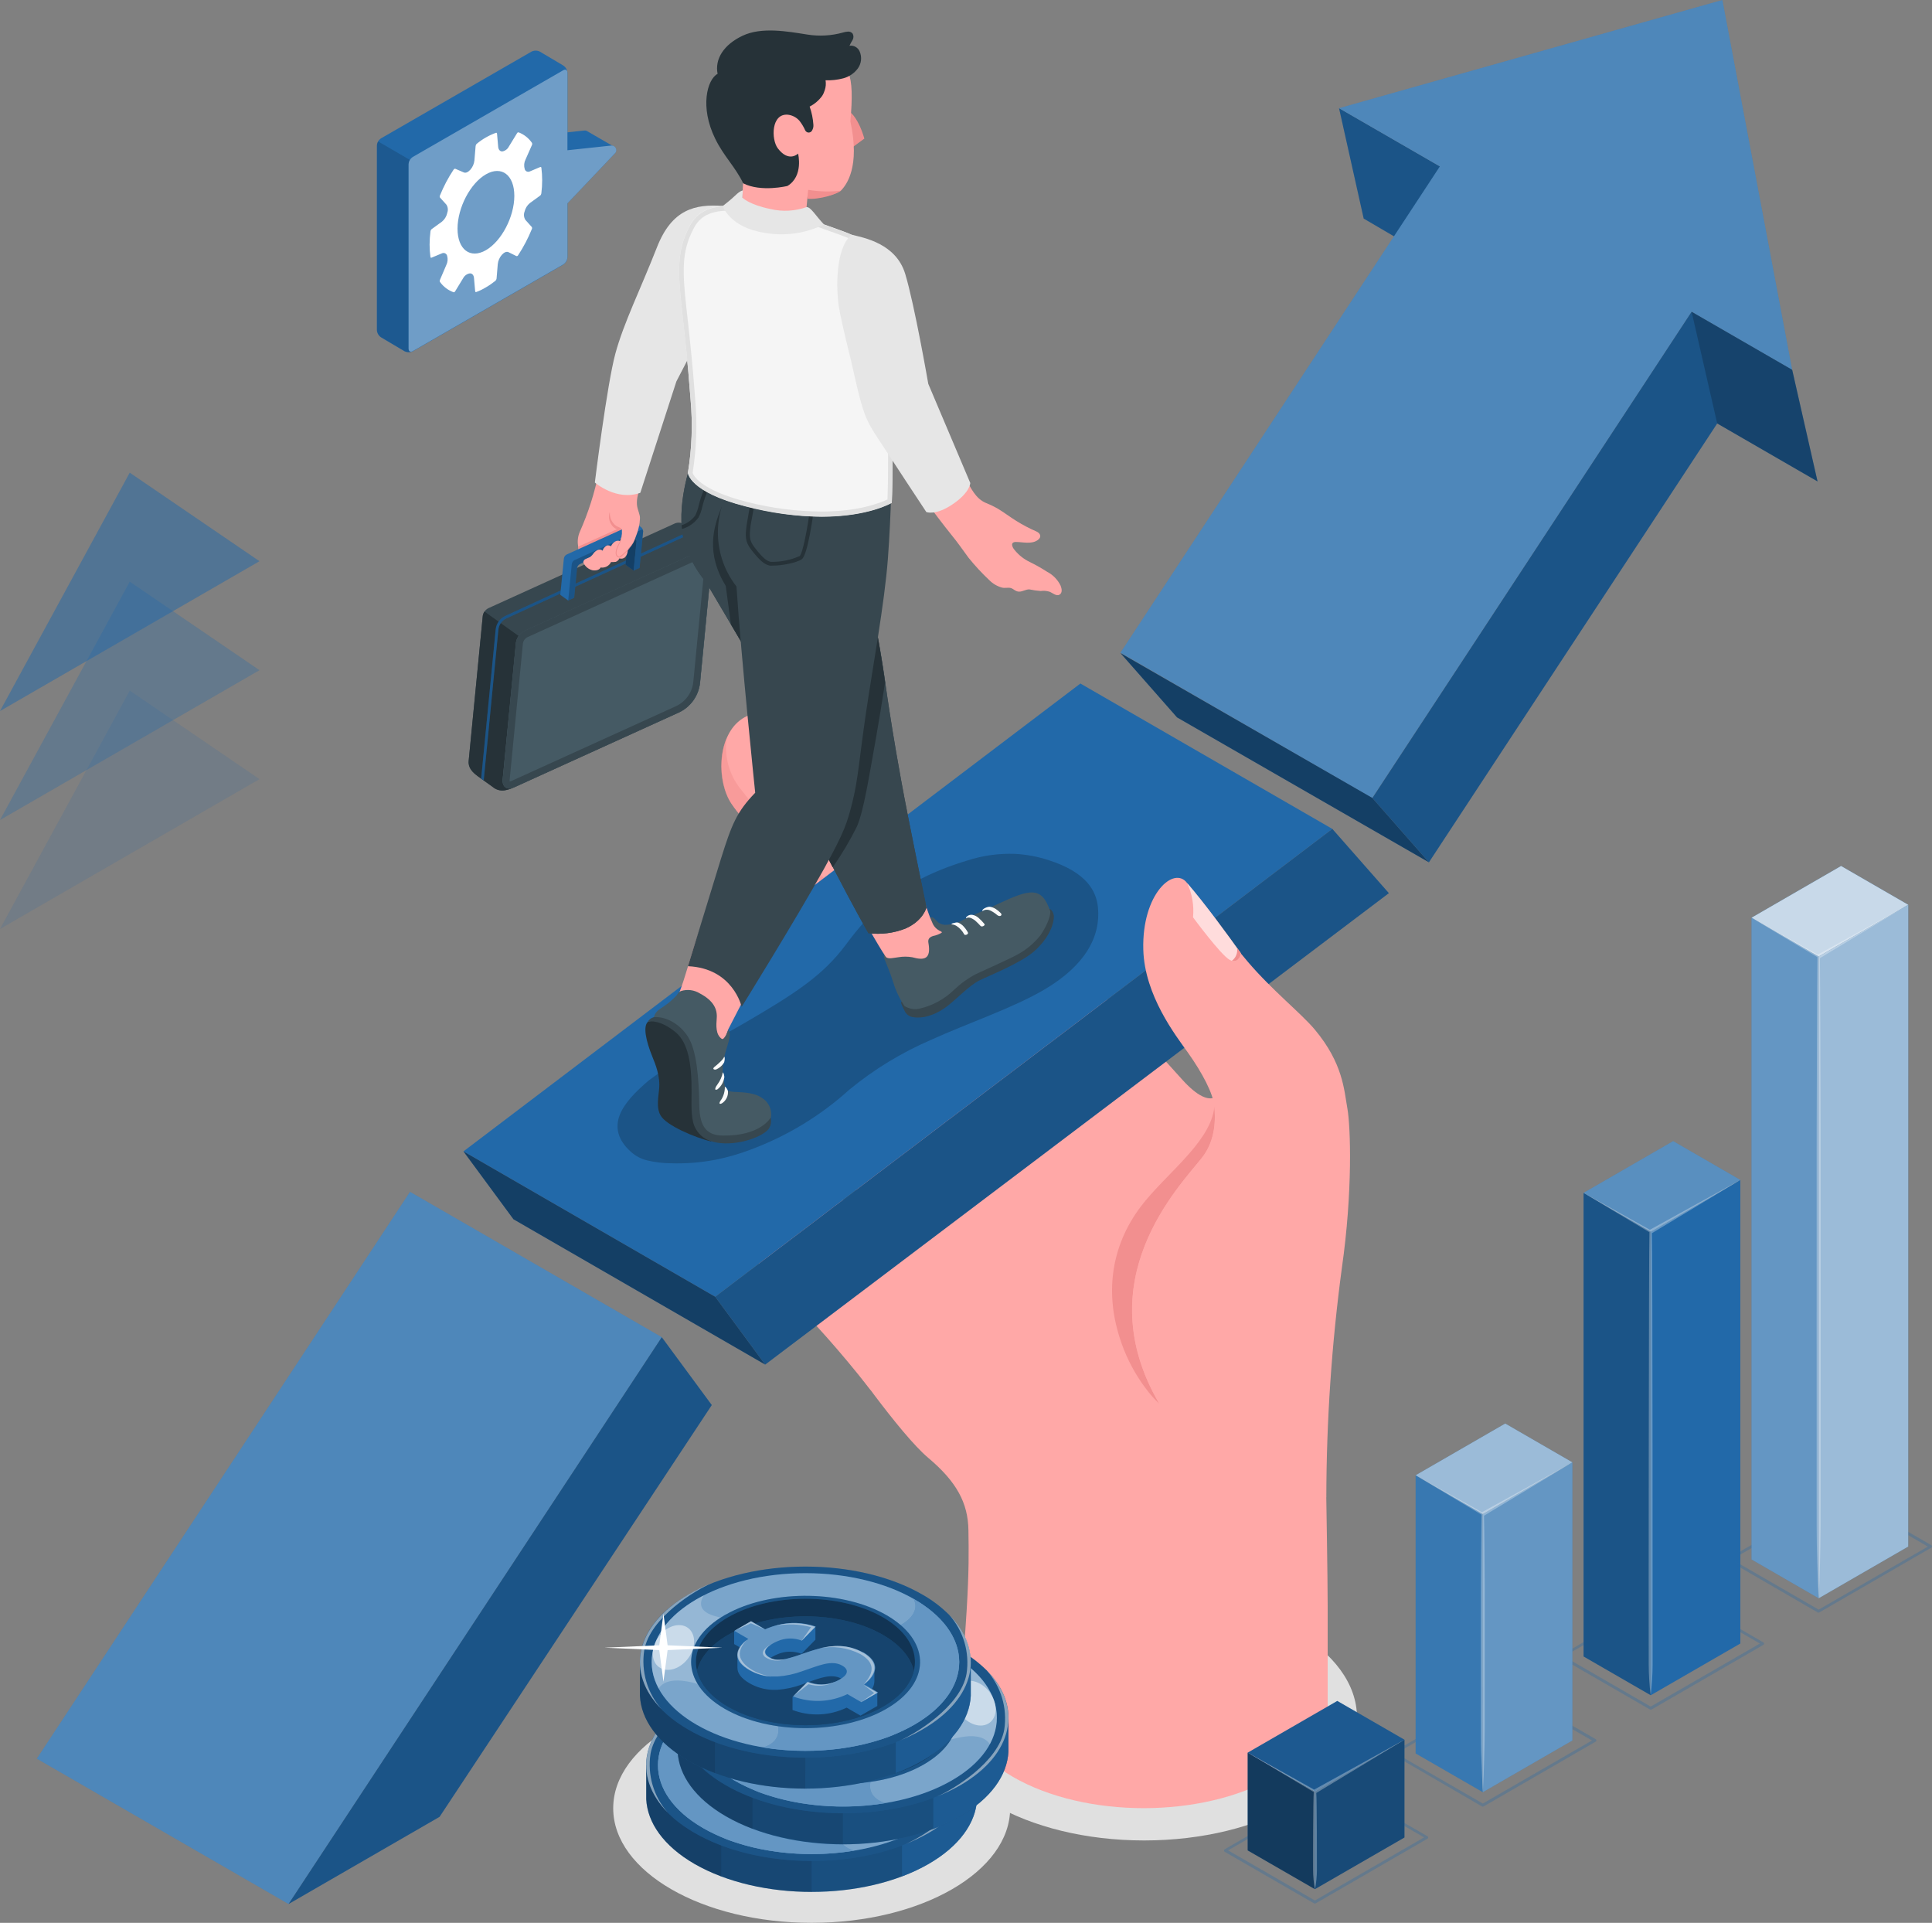 <svg xmlns="http://www.w3.org/2000/svg" viewBox="0 0 417.71 415.67"><rect x="0" y="0" width="417.71" height="415.67" fill="#808080" stroke="none"/><defs><style>.cls-1,.cls-10,.cls-11,.cls-12,.cls-13,.cls-14,.cls-15,.cls-16,.cls-17,.cls-18,.cls-19,.cls-2,.cls-20,.cls-21,.cls-22,.cls-23,.cls-24,.cls-25,.cls-26,.cls-27,.cls-28,.cls-29,.cls-3,.cls-30,.cls-31,.cls-32,.cls-33,.cls-34,.cls-35,.cls-36,.cls-4,.cls-5,.cls-6,.cls-7,.cls-8,.cls-9{stroke-width:0}.cls-1,.cls-12,.cls-18{fill:#f5f5f5}.cls-2{fill:#37474f}.cls-11,.cls-12,.cls-15,.cls-16,.cls-17,.cls-18,.cls-19,.cls-20,.cls-21,.cls-22,.cls-23,.cls-24,.cls-25,.cls-27,.cls-29,.cls-3,.cls-30,.cls-31,.cls-33,.cls-35,.cls-36,.cls-5,.cls-6,.cls-7,.cls-9{isolation:isolate}.cls-11,.cls-15,.cls-16,.cls-21,.cls-25,.cls-27,.cls-3,.cls-32,.cls-33,.cls-36,.cls-5{fill:#fff}.cls-3,.cls-31{opacity:.35}.cls-4,.cls-9{fill:#f28f8f}.cls-30,.cls-5{opacity:.25}.cls-17,.cls-19,.cls-22,.cls-23,.cls-29,.cls-30,.cls-31,.cls-35,.cls-6{fill:#000}.cls-24,.cls-6{opacity:.15}.cls-15,.cls-18,.cls-19,.cls-7,.cls-9{opacity:.5}.cls-20,.cls-24,.cls-26,.cls-7{fill:#2269a9}.cls-8{fill:#455a64}.cls-10{fill:#263238}.cls-11,.cls-35{opacity:.2}.cls-12,.cls-29{opacity:.45}.cls-13{fill:#fafafa}.cls-14{fill:#e0e0e0}.cls-16{opacity:.6}.cls-17,.cls-21{opacity:.1}.cls-20,.cls-22,.cls-33,.cls-37{opacity:.3}.cls-23,.cls-36{opacity:.4}.cls-25{opacity:.55}.cls-27{opacity:.75}.cls-28{fill:#ffa8a7}.cls-34{fill:#e6e6e6}</style></defs><g id="freepik--Shadows--inject-111"><ellipse id="freepik--Shadow--inject-111" class="cls-14" cx="175.49" cy="390.9" rx="42.91" ry="24.77"/><ellipse id="freepik--shadow--inject-111" class="cls-14" cx="247.37" cy="371.29" rx="46.02" ry="26.57"/></g><g id="freepik--arrow-2--inject-111"><g id="freepik--Arrow--inject-111"><polygon class="cls-26" points="289.51 23.39 294.84 47.25 316.76 60.08 311.31 35.97 289.51 23.39"/><polygon class="cls-35" points="289.51 23.39 294.84 47.25 316.76 60.08 311.31 35.97 289.51 23.39"/><polygon class="cls-26" points="242.26 141.09 311.31 35.97 289.51 23.39 372.39 0 387.48 79.95 365.74 67.4 296.69 172.51 242.26 141.09"/><polygon class="cls-11" points="242.26 141.09 311.31 35.97 289.51 23.39 372.39 0 387.48 79.95 365.74 67.4 296.69 172.51 242.26 141.09"/><polygon class="cls-26" points="365.74 67.4 296.72 172.51 308.94 186.41 371.27 91.54 392.96 104.07 387.48 79.95 365.74 67.4"/><polygon class="cls-35" points="365.74 67.4 296.72 172.51 308.94 186.41 371.27 91.54 392.96 104.07 387.48 79.95 365.74 67.4"/><polygon class="cls-26" points="254.48 155.08 242.26 141.19 296.72 172.51 308.94 186.41 254.48 155.08"/><polygon class="cls-23" points="254.48 155.08 242.26 141.19 296.72 172.51 308.94 186.41 254.48 155.08"/><polygon class="cls-35" points="371.27 91.54 365.74 67.4 387.48 79.95 392.96 104.07 371.27 91.54"/></g></g><g id="freepik--arrow-piece--inject-111"><polygon class="cls-26" points="62.39 411.6 143.08 289.07 88.65 257.65 7.96 380.18 62.39 411.6"/><polygon class="cls-11" points="62.39 411.6 143.08 289.07 88.65 257.65 7.96 380.18 62.39 411.6"/><polygon class="cls-26" points="143.08 289.07 62.39 411.6 95.04 392.75 153.89 303.74 143.08 289.07"/><polygon class="cls-35" points="143.08 289.07 62.39 411.6 95.04 392.75 153.89 303.74 143.08 289.07"/></g><g id="freepik--Character--inject-111"><g id="freepik--Hand--inject-111"><path class="cls-28" d="M287.05,347.1v22.76h0c-.79,5.2-4.64,10.29-11.54,14.27-15.6,9-40.89,9-56.49,0-8-4.64-11.94-10.78-11.68-16.86h0c0-.52.1-1.06.16-1.62v-.06c.68-5.91,1.16-11.83,1.49-17.38.53-8.81.46-12.69.39-17.43-.09-5.85-2.52-10.44-8.69-15.63s-18.44-22.93-18.44-22.93l81.37-41.83,23.13,73.28s.3,17.65.3,23.43Z"/><path class="cls-28" d="M264.25,235.21s-1.53,6.16-8.8-2-19.17-20.62-31.71-32.61c-6-5.75-30.08-25.11-46.23-39.75-5.15-5.31-12.46-9-17.49-5.16s-5,13.35-1.87,18.05c2.8,4.17,8.8,9.95,13.38,14.1,0,.25-.05.5-.08.75-.87,7.57-2.42,16.08-3.15,25.25-.44,5.47-7,12.35-6.94,18,1.94,8,12.53,16.57,20,22.55s10.75,8.41,10.67,10.3c-.13,2.89-12.26-7.63-17.65-11.33.3,17.17-10.68,19.24-10.68,19.24,1.65,3.3,11,10.58,24.31,27.61,5.25,6.73,58.69-37.51,58.69-37.51l12.69-8.15,8.93-14.77-4.07-4.57Z"/><path class="cls-4" d="M259.82,250.36c-5,6.3-24.71,26.4-9.21,53.05-1.07-.99-2.04-2.09-2.9-3.27-2.22-2.95-3.98-6.23-5.21-9.71-.05-.13-.09-.25-.13-.38-3.52-10.14-2.32-20.47,4.25-29.19,5.17-6.85,14.58-13.51,15.84-20.9,0-.27.07-.54.09-.8.22,2.32.48,7.18-2.73,11.2Z"/><path class="cls-9" d="M157.13,159.48c-2,4.52-1.39,10.74,1,14.26,2.8,4.17,8.8,9.95,13.38,14.1l-.06.6c2,1.73,4.19,3.57,6.57,5.67,5.74,5.05,13.33,11.57,19.06,16.63,2.87,2.53,16.5,13.5,21.45,17.91-7.61-8.35-24.71-23.5-33.31-32-6.49-6.39-16.07-15.31-19.18-18.87s-4.94-6-6-7.32c-2.45-3.1-3.5-7.08-2.91-10.98Z"/><path class="cls-4" d="M171.75,279.98c3.04-.41,5.77-2.06,7.55-4.56,2-3.33,2.39-5.92,1.85-11.12-.27-2.43-.76-4.83-1.47-7.17-1.78-1.28-3.64-2.66-5.29-3.79.3,17.17-10.68,19.24-10.68,19.24.75,1.49,3.08,3.81,6.64,7.48.47,0,.93-.04,1.4-.08Z"/><path class="cls-4" d="M162.96,210.6c-.43.39,5.65,6.25,6.29,6.6,2.25,1.26,6.55-.3,8.41-1.86,1.16-1.01,2.06-2.29,2.63-3.72,2-4.8,1-10.29,0-15.4-.05-.83-.46-1.59-1.11-2.1-.12,2.68-2.48,3.84-4.22,5.45l-5,4.59-7,6.44Z"/><polygon class="cls-4" points="176.78 213.75 208.6 245.87 171.45 214.73 176.78 213.75"/><path class="cls-4" d="M172.43,241.19c3.12-1.03,5.6-3.44,6.72-6.53.91-2.61.76-5.45.58-8.21-.03-2.35-.43-4.68-1.18-6.91l-14.88,5.06c-1.3,2.49-2.35,5-2.31,7.22.79,3.25,2.86,6.54,5.77,9.7,1.77.3,3.58.19,5.3-.33Z"/><path class="cls-28" d="M168.47,187.61c6.54-.6,10,2.27,11.44,8.14.6,3.34.6,6.75,0,10.09-.62,4.36-4.74,9.59-10.06,8.81h-.26c-8.6-1.4-9.57-6-9.57-13.47s2.63-13.04,8.45-13.57Z"/><path class="cls-9" d="M176.19,189.34c.48.41,3.25,3.13,3.28,10.65,0,8.22-4.1,9.92-8.66,10.66s-10.68-2.11-10.68-6.17h0c.39,5.53,2.22,9,9.47,10.18h.26c5.32.78,9.44-4.45,10.06-8.81.6-3.34.6-6.75,0-10.09-.47-2.5-1.79-4.77-3.73-6.42Z"/><path class="cls-28" d="M168.62,213.82c6-.55,9.11,2.07,10.45,7.43.54,3.05.54,6.17,0,9.22-.56,4-4.34,8.76-9.19,8h-.24c-7.85-1.28-8.74-5.5-8.74-12.3s2.4-11.87,7.72-12.35Z"/><path class="cls-9" d="M176.95,216.65c.84,1.25,1.45,4.33,1,9-.65,6.11-2,9.07-7.29,9.46-5.53.39-8.93-2.17-9.52-4.86.53,4.44,2.4,7.25,8.55,8.25h.24c4.85.72,8.63-4,9.19-8,.54-3.05.54-6.17,0-9.22-.38-1.68-1.12-3.26-2.17-4.63Z"/><path class="cls-28" d="M168.94,250.78c6.2-.56,10.84,2.38,10.84,7.72v9.57c.02,4.63-3.72,8.41-8.35,8.43-.4,0-.8-.02-1.19-.08h-.24c-8.15-1.33-8.05-8.77-8.15-12.68s1.57-12.45,7.09-12.96Z"/><path class="cls-9" d="M176.76,252.48c2.71,2.83,1.65,8.6,1.45,14.29-.15,3.95-2.2,7.22-7.6,7.22s-7.82-3.29-8.55-6.52h0c.45,3.73,2,7.94,7.94,8.91h.24c4.59.64,8.83-2.57,9.46-7.16.05-.39.08-.79.08-1.19v-9.55c.07-2.38-1.06-4.64-3.02-6Z"/><polygon class="cls-26" points="100.2 248.9 233.59 147.76 288.06 179.19 154.63 280.33 100.2 248.9"/><polygon class="cls-26" points="288.06 179.19 300.28 193.08 165.44 294.99 154.63 280.33 288.06 179.19"/><polygon class="cls-35" points="288.06 179.19 300.28 193.08 165.44 294.99 154.63 280.33 288.06 179.19"/><polygon class="cls-26" points="100.2 248.9 111.01 263.57 165.44 294.99 154.63 280.33 100.2 248.9"/><polygon class="cls-23" points="100.2 248.9 111.01 263.57 165.44 294.99 154.63 280.33 100.2 248.9"/><path class="cls-28" d="M286.76,323.65c.03-16.6,1.16-33.17,3.37-49.62,2.35-16.41,1.89-30.45,1.18-34.42s-.93-9.73-7.05-17.05c-2.88-3.45-9.21-8.47-14.49-14.67s-10.29-13.2-13.11-17-9.81,2.31-9.47,14.42c.28,9.89,7,18.54,9.65,22.24,3.19,4.51,5.45,8.87,5.7,11.59.22,2.3.48,7.18-2.74,11.22-5,6.29-24.7,26.39-9.2,53v24.45l36.16-4.16Z"/><path class="cls-28" d="M257.94,198.3s6,8.15,7.93,9.2,2.47-1.34,2.47-1.34h0c-2.76-3.88-7.91-10.94-11.66-15.25,1.07,2.31,1.51,4.86,1.26,7.39Z"/><path class="cls-16" d="M257.94,198.3s6,8.15,7.93,9.2,2.47-1.34,2.47-1.34h0c-2.76-3.88-7.91-10.94-11.66-15.25,1.07,2.31,1.51,4.86,1.26,7.39Z"/><path class="cls-4" d="M268.34,206.16h0c-.27-.44-.57-.85-.89-1.25.19,1.07-.24,2.15-1.12,2.79h0c1.57.46,2.01-1.54,2.01-1.54Z"/></g><g id="freepik--character--inject-111"><path id="freepik--shadow--inject-111-2" data-name="freepik--shadow--inject-111" class="cls-35" d="M183.64,235.55c5.34-4.39,11.27-8,17.61-10.74,8.11-3.68,17.85-6.93,24.62-10.93,8.79-5.2,12.15-11.46,11.51-17.76-.37-3.57-2.49-7.53-10.61-10.16-2.37-.78-4.84-1.24-7.33-1.38-3.49-.12-6.98.36-10.31,1.44-14.9,4.51-21.23,11.44-26.23,18.17-5,6.73-11.08,10.64-22,17-4.67,2.71-9.68,5.37-14.1,8.12l-.1.07c-2.24,1.25-4.39,2.65-6.44,4.19-2.8,2.39-5.26,4.86-6.27,7.47s-.51,5.38,2.47,8c.99.88,2.17,1.5,3.46,1.81,1.64.39,3.32.6,5,.62,3.31.11,6.63-.15,9.88-.78,2.57-.52,5.1-1.25,7.55-2.19,7.85-2.93,15.08-7.32,21.29-12.95Z"/><g id="freepik--character--inject-111-2" data-name="freepik--character--inject-111"><g id="freepik--Arm--inject-111"><path class="cls-28" d="M137.93,102.83c-.82,2.17-3.2,6.77-3.05,7.35.43,1.44.48,2.96.14,4.42-.21,1.11-9.81,4.88-9.81,4.88l-.23-1.52c-.16-1.02-.03-2.06.38-3,1.83-4.12,3.21-8.42,4.09-12.84l8.48.71Z"/><path class="cls-4" d="M135.13,113.62l-10.15,4.57.19,1.29s9.6-3.77,9.81-4.88c.15-.36.15-.67.15-.98Z"/><g id="freepik--Briefcase--inject-111"><path class="cls-2" d="M104.38,133.14l-3.05,31.34c-.15,1.52.84,2.5,2.08,3.4l3.11,2.23c.7.6,1.62.88,2.53.75.63-.1,1.25-.28,1.83-.55h.07l.19-.09,35.58-16.17c2.59-1.18,4.36-3.66,4.64-6.5l2.77-28.56c.03-.72-.28-1.42-.85-1.87l-5.31-3.79c-.6-.37-1.34-.45-2-.2l-40.39,18.35c-.32.16-.59.4-.8.69-.21.29-.35.62-.4.97Z"/><path class="cls-10" d="M104.38,133.14l-3.05,31.34c-.15,1.52.84,2.5,2.08,3.4l3.11,2.23c.7.6,1.62.88,2.53.75.63-.1,1.25-.28,1.83-.55h0c-1.38.49-2.34-.3-2.19-1.85l2.87-29.53c.07-.52.27-1.02.57-1.45l-7.38-5.28c-.19.28-.32.6-.37.94Z"/><path class="cls-8" d="M111.56,138.92c.17-1.08.84-2.02,1.81-2.53l38.14-17.33c1.51-.69,2.62.1,2.45,1.75l-2.59,26.72c-.28,2.84-2.05,5.32-4.65,6.5l-35.59,16.17c-1.51.69-2.61-.1-2.45-1.75l2.88-29.53Z"/><path class="cls-2" d="M152.5,120.31c0,.12,0,.23,0,.35l-2.6,26.72c-.23,2.31-1.66,4.32-3.77,5.29l-35.58,16.17c-.11.05-.24.09-.36.11v-.35l2.87-29.53c.09-.56.44-1.05.94-1.31l38.13-17.34c.11-.05.24-.09.36-.11M152.49,118.81c-.35.01-.69.1-1,.25l-38.15,17.33c-.97.51-1.64,1.45-1.81,2.53l-2.84,29.56c-.12,1.24.47,2,1.42,2,.35-.01.69-.1,1-.25l35.58-16.17c2.6-1.18,4.37-3.66,4.65-6.5l2.59-26.72c.13-1.24-.47-2-1.42-2l-.02-.03Z"/><path class="cls-26" d="M149.7,114.56l-40.45,18.59c-1.16.54-1.95,1.65-2.08,2.92l-3.14,32.25.55.4,3.17-32.59c.11-1.07.77-2,1.74-2.45l40.76-18.73-.55-.39Z"/><path class="cls-35" d="M107.82,134.34c-.37.51-.59,1.11-.65,1.73l-3.14,32.25.55.4,3.17-32.59c.06-.52.25-1.02.55-1.45l-.48-.34Z"/><path class="cls-35" d="M108.3,134.68c.3-.43.71-.78,1.19-1l40.76-18.73-.55-.39-40.45,18.59c-.57.26-1.07.68-1.43,1.19"/><path class="cls-26" d="M135.71,117.24l-.47,4.85,1.79,1.28.63-6.44c0-.33-.19-.49-.49-.35l-1.46.66Z"/><path class="cls-23" d="M135.71,117.24l-.47,4.85,1.79,1.28.63-6.44c0-.33-.19-.49-.49-.35l-1.46.66Z"/><path class="cls-26" d="M121.91,120.74l-.77,7.85,1.71,1.23,1.29-.59.63-6.44c.06-.36.28-.68.61-.85l9.75-4.46,2-.92c.3-.14.52,0,.49.35l-.63,6.44,1.29-.58.77-7.86v-.1c-.02-.33-.18-.64-.44-.85l-.72-.52c-.3-.18-.67-.22-1-.1l-14.37,6.53c-.33.17-.56.5-.61.87Z"/><path class="cls-35" d="M123.62,121.96l-.77,7.86,1.29-.59.63-6.44c.06-.36.28-.68.61-.85l9.75-4.46,2-.92c.3-.14.52,0,.49.35l-.63,6.44,1.29-.58.77-7.86v-.1c0-.26-.22-.37-.49-.25l-14.37,6.53c-.32.18-.53.51-.57.87Z"/></g><path class="cls-28" d="M133.61,116.88c.21,0,.41.07.58.19.27-.45.76-.72,1.28-.71.23-.03.45.1.55.31.02.07.02.15,0,.22-.07.73-.17,1.45-.3,2.16-.02.53-.23,1.04-.59,1.43-.34.28-.79.37-1.21.23-.15.34-.43.61-.78.75-.08,0-1.09.12-1,0-.41.87-1.34,1.37-2.29,1.22,0,0-.27.78-1.7.61-.93-.21-1.7-.86-2.05-1.74.08-.43.23-.61.72-.8.24-.1.5-.2.74-.32.31-.23.58-.51.79-.84.23-.3.53-.54.88-.7.36-.15.77-.09,1.07.16.06-.29.22-.56.44-.76.17-.21.42-.36.69-.41.08,0,.73.1.65.27.17-.43.47-.8.86-1.06.2-.13.43-.2.67-.21Z"/><path class="cls-28" d="M139.36,102.1c-.62,2.87-2.18,5.45-1.49,7.86.47,1.63.6,1.46.41,3.12-.11.74-.29,1.47-.54,2.18-.12.34-.24.69-.37,1-.12.37-.27.73-.45,1.07-.27.42-.57.82-.91,1.19-.54.68-1.17,1.29-1.87,1.81l-.12.07c-.19.05-.39-.02-.51-.17-.63-.69-.16-1.69.17-2.38.45-.74.71-1.58.78-2.45v-1l-.89-.22s-2.87-.69-2.92-2.08,1.05-2.72,1.88-4.35,1.17-2.69,2-6.89l4.83,1.24Z"/><path class="cls-4" d="M136.92,117.37c-.67,1.06-1.49,2.02-2.43,2.84-.16.11-.29.32-.58.34-1.33-.25-.7-2-.25-2.79.43-.71.7-1.5.8-2.32-.02.84-.24,1.66-.66,2.39-.35.72-1,2.2.11,2.53,1.16-.83,2.17-1.84,3-3h0Z"/><path class="cls-4" d="M134.24,114.17c-.35-.18-.73-.31-1.06-.52-.26-.17-.48-.39-.65-.65-.48-.62-.72-1.39-.67-2.17,0,0,0-.13-.07,0-.26.87-.12,1.81.39,2.57.22.35.52.64.88.85.18.11.38.19.58.24.2.08.42.08.62,0,.08-.12.04-.29-.02-.32Z"/><path class="cls-34" d="M156.4,44.53c-6.19-.48-11.14.75-14.35,8.9-3.61,9.21-7.18,16.31-9,23-1.82,6.69-4.44,27.88-4.44,27.88,0,0,4.68,4.08,9.83,2.22l7.8-24.08,10.13-19.49.03-18.43Z"/></g><g id="freepik--Bottom--inject-111"><g id="freepik--bottom--inject-111"><path class="cls-2" d="M226.77,196.57c.43-.3,1.07.81,1.08,1.51,0,2-1.3,4.93-4.22,7.53-2.92,2.6-9.93,5.35-11.95,6.37s-4.86,3.93-6.65,5.35c-3.27,2.57-6.27,2.95-8.09,2.45-.66-.25-1.18-.76-1.43-1.42-.73-1.38-.76-1.72-.61-1.79l31.87-20Z"/><path class="cls-8" d="M193.13,212.38c.55,1.81,1.37,3.52,2.42,5.09,1.03.66,2.29.85,3.46.52,2.73-.66,5.23-2.04,7.24-4,1.42-1.35,3.02-2.51,4.76-3.42,2.11-1,6.86-3.08,8.92-4.19,1.93-1.04,3.64-2.46,5-4.18,1-1.38,2.27-3.91,2.14-5.21-.92-2.7-2-4-3.86-4.06s-4.21,1-7.27,2.39c-.92.42-2.06,1-2.56,1.2-1.9.8-3.64,1.6-5,2.27-1.14.65-2.42,1.04-3.73,1.13-.6.05-1.2-.11-1.7-.45-.63-.47-1.13-1.39-1.71-1.14,0,0-9.13,7.34-9.89,7.88s.35,1.64,1.78,6.17Z"/><path class="cls-13" d="M214.02,196.02c.44.07.86.22,1.24.46.41.26.78.57,1.12.92.42.44-.16.89-.74.44-.46-.39-.96-.73-1.5-1-.38-.18-.82-.23-1.23-.13l-.54.23c-.07-.46,1.12-.96,1.65-.92Z"/><path class="cls-13" d="M209.18,198.02c.32-.23.72-.32,1.11-.24.49.1.94.33,1.31.67.45.4.87.83,1.25,1.3.22.31-.56.73-.85.41-.37-.41-.76-.79-1.17-1.16-.22-.18-1.1-.82-1.69-.61l-.25.12c-.07-.11,0-.28.14-.36.05-.05.1-.09.15-.13Z"/><path class="cls-13" d="M206.47,199.48c.25-.09.53-.09.78,0,.32.14.61.33.86.56.45.44.84.95,1.14,1.5.25.42-.59.74-.77.47-.39-.76-.98-1.4-1.7-1.86-.33-.19-.69-.3-1.07-.33,0-.08.09-.16.17-.19s.45-.15.59-.15Z"/><path class="cls-28" d="M184.95,195.72s5.12,9.07,6.54,11.09c.45.65,1.9.2,2.73.12.99-.17,2.01-.17,3,0,2.64.74,4.13.42,3.51-3.1-.13-.72.11-1.2,1-1.49.67-.13,1.31-.37,1.89-.73.05-.11-.08-.22-.19-.27-.9-.36-1.59-1.09-1.91-2-1.83-3.95-3.49-12.1-3.49-12.1l-13.08,8.48Z"/><path class="cls-28" d="M146.13,216c1.57-2.51,2.42-7.34,5.87-17.17l12.81,9.39-7.34,14.26c-.26.65-.45,1.32-.58,2-1.71,2.51-10.76-8.48-10.76-8.48Z"/><path class="cls-8" d="M141.37,221.36c0-.15-.05-1.33,0-1.47.34-1.28,1.13-1.63,2.14-2.34,1.02-.68,1.96-1.49,2.79-2.39.34-.47.4-.71.93-.92,1.38-.44,2.88-.24,4.11.53,2.9,1.53,3.79,3.37,3.62,5.36-.12,1.52-.25,3.54,1.09,4.44.56.38,1.44-2,1.44-2,.82,1.39-.34,3.3-.94,6.11-.36,1.55-.38,3.15-.08,4.71.29,2.46.63,2.45,1.94,2.62,1.12.15,4.32-.06,6.26,1.29,1.53.88,2.33,2.63,2,4.36-.35.95-3.26,5.54-13.89,3.82-3.09-.49-9.57-5.34-9.47-5.8.05-.46.05-.93,0-1.39,0-1.09-.08-2.17-.13-3.26.04-1.04-.02-2.08-.18-3.11-.19-.85-.33-1.7-.4-2.57-.2-2.18-.4-4.36-.61-6.55-.14-.68-.7-.82-.62-1.44Z"/><path class="cls-10" d="M140.04,220.93c-1,1-.42,4,1,7.49.63,1.57,1.79,4.27,1.45,7.14s-.41,4.22.33,5.57c1.16,2.1,7.34,4.79,11,5.64-2.2-3.09-3.48-6.74-3.69-10.53-.36-6.33-.85-10.41-3.74-13.22-3.7-3.54-6.35-2.09-6.35-2.09Z"/><path class="cls-2" d="M166.61,241.61s-2.13,4-10.36,3.87c-3.24-.05-5-1.63-5.06-6.56-.09-5.93-.57-11.92-2.49-14.87s-5-4.37-7.35-4.16c-.55.15-1.02.51-1.31,1,0,0,2.37-.78,6.06,2.28,2.73,2.26,3.46,7,3.42,12.86,0,2.52-.17,5.39.57,7.3.68,1.71,2.14,3,3.93,3.46,4.47,1.26,10.6-.81,12.14-2.7.51-.72.67-1.63.45-2.48Z"/><path class="cls-13" d="M156.72,234.89c.34.24.58.6.67,1,.08,1.03-.4,2.02-1.26,2.59-.49.3-.92.2-.14-.84.5-.83.75-1.78.73-2.75Z"/><path class="cls-13" d="M156.28,231.82s.26.16.33,1c-.13,1.05-.66,2-1.48,2.66-.87.42-.4-.58,0-1.07.57-.77.96-1.65,1.15-2.59Z"/><path class="cls-13" d="M156.57,228.42s.28.08,0,1.22c-.4.71-1.03,1.26-1.79,1.57-.56.07-.83-.21-.14-.71.49-.39,1.83-1.53,1.93-2.08Z"/><path class="cls-2" d="M177.57,101.6s5,6,8,17.12c2.72,10.37,4.79,20.9,6.21,31.53.72,4.75,1.4,9.33,3.06,18.47,1.57,8.68,5.47,27.45,5.47,27.45,0,0-.68,2.87-4.55,4.56-2.54,1-5.29,1.34-8,1,0,0-2.65-4.53-8.17-15.18-2.53-4.63-4.25-9.66-5.08-14.87-.66-3.54-1.04-7.12-1.14-10.72l-20.77-35.18c-1.8-2.13-3.2-4.55-4.16-7.17-2.93-7.35.81-17.95.81-17.95l28.32.94Z"/><path class="cls-2" d="M177.57,101.6s5,6,8,17.12c2.72,10.37,4.79,20.9,6.21,31.53.72,4.75,1.4,9.33,3.06,18.47,1.57,8.68,5.47,27.45,5.47,27.45,0,0-.68,2.87-4.55,4.56-2.54,1-5.29,1.34-8,1,0,0-2.65-4.53-8.17-15.18-2.53-4.63-4.25-9.66-5.08-14.87-.66-3.54-1.04-7.12-1.14-10.72l-20.77-35.18c-1.8-2.13-3.2-4.55-4.16-7.17-2.93-7.35.81-17.95.81-17.95l28.32.94Z"/><path class="cls-10" d="M191.36,147.54c-1.35-9.71-3.29-19.34-5.8-28.82-.82-3.03-1.88-6-3.17-8.86l-26.26-.46c-2,4.57-3.5,10.28.78,17.26l1.12,8.32,15.31,26c.1,3.6.48,7.18,1.14,10.72.83,5.21,2.55,10.24,5.08,14.87l.48.92c1.97-2.82,3.72-5.77,5.25-8.85,1.5-3.56,2.54-10.44,4.11-19.14.57-3.19,1.32-7.84,1.96-11.96Z"/><path class="cls-2" d="M160.29,101.6c-3.02,3.55-4.8,8-5.06,12.66-.2,4.52,1.21,8.96,4,12.52,1,15.24,4.05,44.59,4.05,44.59-4,4.15-5.07,6.82-7.4,14.26-1.41,4.51-5.54,18.15-7.14,23.24,9.77.42,11.61,8.79,11.61,8.79,0,0,11.84-19.09,17.82-29.87,4.42-8,5-9.87,6.18-14.62s1.43-9.15,2.88-19.06,4-23.58,4.74-33.34.84-20.11.84-20.11l-32.52.94Z"/><path class="cls-10" d="M147.37,113.54c1.17-.38,2.19-1.1,2.93-2.08.35-.68.6-1.4.76-2.15.3-1.26.71-2.49,1.23-3.67l.75.34c-.49,1.15-.89,2.33-1.19,3.54-.17.83-.45,1.63-.85,2.38-.88,1.19-2.13,2.06-3.56,2.46-.02-.27-.05-.54-.07-.82Z"/><path class="cls-10" d="M166.95,122.27c-.18.02-.35.02-.53,0-1.2-.26-2.13-1.07-4-3.44-1.41-1.8-1.27-3.1-1-5.24.09-.79.92-5,1-6.11l.79.44c0,1.13-.85,5-.94,5.76-.23,2.13-.34,3.11.86,4.65,1.71,2.19,2.53,2.92,3.51,3.13,2.15.05,4.28-.38,6.24-1.25.64-.44,1.72-6,2.35-10.8l.82.11c-.32,2.45-1.46,10.51-2.7,11.37s-4.74,1.43-6.4,1.38Z"/></g></g><g id="freepik--Top--inject-111"><path class="cls-1" d="M149.04,48.95c-2.79,5.33-2.45,10.11-1.64,17.6.74,6.91,1.26,11.18,1.9,19.72.49,5.31.3,10.66-.57,15.92,0,0,.27,4.13,12.44,7.23,21.38,5.45,31.64-.76,31.64-.76,0,0,.52-12-.31-27.79-.93-17.65-1.24-20.23-2.6-24.43-1.08-2.46-3.03-4.44-5.47-5.57-2.13-1-7.21-2.62-10.23-3.79-4.86-1.7-9.98-2.55-15.13-2.54-6.09-.41-8.58,1.64-10.03,4.41Z"/><path class="cls-14" d="M157.57,45.48h1.79c4.93.02,9.82.85,14.48,2.48,1.23.47,2.8,1,4.32,1.57,2.27.8,4.62,1.63,5.85,2.19,2.22,1,4,2.78,5,5,1.29,4,1.59,6.17,2.54,24.12.71,13.6.42,24.55.33,27.12-1.42.69-6.13,2.62-14.18,2.62-5.49-.02-10.96-.73-16.28-2.1-10.07-2.56-11.5-5.75-11.67-6.26.84-5.29,1.03-10.66.55-16-.54-7.23-1-11.41-1.57-16.7l-.34-3.06c-.8-7.47-1.12-11.94,1.54-17,1-1.94,2.71-3.92,7.64-3.92M157.57,44.54c-5,0-7.2,1.93-8.53,4.46-2.79,5.33-2.45,10.11-1.64,17.6.74,6.91,1.26,11.18,1.9,19.72.49,5.31.3,10.66-.57,15.92,0,0,.27,4.13,12.44,7.23,5.38,1.43,10.91,2.18,16.48,2.24,10.21,0,15.16-3,15.16-3,0,0,.52-12-.31-27.79-.93-17.65-1.24-20.23-2.6-24.43-1.08-2.46-3.03-4.44-5.47-5.57-2.13-1-7.21-2.62-10.23-3.79-4.77-1.67-9.79-2.53-14.84-2.54h-1.79v-.05Z"/><path class="cls-28" d="M174.73,41.04l-.6,6.49c-3.56.77-12.19.22-13.81-2l.34-6,14.07,1.51Z"/><path class="cls-4" d="M183.98,24.4s1.65,1.25,2.9,5.56l-2.44,1.79c-.8-3.03-1.67-6.11-.46-7.35Z"/><path class="cls-28" d="M177.68,12.34c6.07.4,7.08,3.56,6.18,13.9,2.13,9.82-.81,13.71-2.08,15-2.85,1.53-5.76,1.79-9.71.76-3-.79-10.63-3.05-13.82-7.78-3.76-5.56-4.74-14-.74-17.17,5.62-4.45,17.76-4.87,20.17-4.71Z"/><path class="cls-4" d="M181.78,41.23c-.7.71-4.75,2-7.25,1.72l.2-1.91c2.33.39,4.7.45,7.05.19Z"/><path class="cls-10" d="M178.32,19.48c-.13.45-.32.87-.57,1.26-.71.97-1.63,1.75-2.7,2.3.45,1.26.72,2.58.81,3.92.04.43-.06.86-.28,1.24-.21.41-.71.57-1.12.36-.16-.08-.28-.21-.36-.36-.32-.73-.74-1.43-1.23-2.06-.63-.74-1.52-1.22-2.49-1.34-3.66-.36-3.67,5.34-2.21,7.27,2.4,3.15,4.38,1.13,4.38,1.13,0,0,1.23,4.87-2.3,7,0,0-5.68,1.4-9.56-.57-1.77-3.65-4.17-5.78-6.07-9.67-3.34-6.81-1.74-12.78.53-14-.64-3.18,1.3-6.3,5.41-8.24s9.65-.94,14-.25c2.57.41,5.2.26,7.7-.44.35-.11.71-.18,1.08-.2.38-.03.76.13,1,.43.24.42.24.95,0,1.37-.25.4-.48.83-.68,1.26.94-.14,1.85.37,2.21,1.25.52,1.21.37,2.6-.41,3.67-.78,1.04-1.89,1.79-3.14,2.12-1.25.33-2.54.47-3.83.42.12.71.06,1.45-.17,2.13Z"/><path class="cls-34" d="M174.4,44.76c.93,0,1.94,1.87,3.75,3.76-3.96,1.94-8.43,2.58-12.77,1.82-7.65-1.15-9.12-5.8-9.12-5.8,0,0,1.75-1.35,2.67-2.25,1.12-1.1,1.67-1.12,1.67-1.12l-.09,1.57s1.47,1.52,6.13,2.46c2.58.6,5.27.45,7.76-.44Z"/><path id="freepik--arm--inject-111" class="cls-28" d="M201.47,89.79s-2.19-11-3.78-18.65-1-16.56-13.08-19.6c-2,3-3.3,7.73-2.63,13.56s3.34,15,4,18.07c1.2,4.8,3.17,9.37,5.82,13.54,3.83,5.7,11,15.34,13.88,18.88,1.34,1.64,2.5,3.3,3.74,5,1.39,1.72,2.9,3.35,4.51,4.86.75.75,1.68,1.29,2.7,1.57.65.18,1.3-.07,1.91.1s1,.76,1.78.78,1.52-.55,2.28-.48c.79.17,1.59.28,2.39.34.67-.1,1.36-.04,2,.18.58.24,1.4,1,2.07.62s.52-1.26.26-1.94c-.62-1.29-1.64-2.34-2.9-3-1.22-.79-2.49-1.5-3.79-2.14-1.25-.6-2.35-1.47-3.23-2.54-.62-.7-1-1.77.24-1.78,1.49,0,3.35.55,4.71-.4.94-.65.62-1.48-.29-1.88-1.5-.65-2.95-1.41-4.34-2.28-1.42-.88-2.73-1.9-4.16-2.74-.77-.43-1.56-.81-2.38-1.13-2.25-.94-3.23-3.19-4.37-5.18-1.58-2.74-5.57-10.07-7.34-13.76Z"/><path class="cls-34" d="M184.03,78.07s-2.12-8.33-2.67-11.82-.85-12.54,2.76-15.51c2.6.63,9.57,1.87,11.58,8.43s5,23.81,5,23.81l9.08,21.43s0,2-3.77,4.57-5.74,1.7-5.74,1.7c0,0-7.49-11.34-11.12-16.93-2.42-3.75-3.02-6.27-5.12-15.68Z"/></g></g></g></g><g id="freepik--Coins--inject-111"><g id="freepik--coins--inject-111"><g id="freepik--Coin--inject-111"><path class="cls-26" d="M209.33,381.63c-2.13-3.32-5.07-6.04-8.55-7.9-14-8.06-36.62-8.06-50.59,0-3.47,1.86-6.41,4.58-8.54,7.9h-1.93v7.31h0c.26,5.08,3.74,10.12,10.45,14,14,8.06,36.62,8.06,50.59,0,6.72-3.88,10.22-8.92,10.48-14h0v-7.31h-1.91Z"/><path class="cls-30" d="M209.33,381.63c-2.13-3.32-5.07-6.04-8.55-7.9-14-8.06-36.62-8.06-50.59,0-3.47,1.86-6.41,4.58-8.54,7.9h-1.93v7.31h0c.26,5.08,3.74,10.12,10.45,14,14,8.06,36.62,8.06,50.59,0,6.72-3.88,10.22-8.92,10.48-14h0v-7.31h-1.91Z"/><path class="cls-17" d="M175.49,367.68c-9.16,0-18.31,2-25.3,6.05-3.47,1.86-6.41,4.58-8.54,7.9h-1.93v7.31h0c.26,5.08,3.74,10.12,10.45,14,7,4,16.14,6.05,25.3,6.05l.02-41.31Z"/><path class="cls-17" d="M155.95,371.04c-1.99.74-3.92,1.64-5.76,2.69-3.47,1.86-6.41,4.58-8.54,7.9h-1.93v7.31h0c.26,5.08,3.74,10.12,10.45,14,1.84,1.05,3.77,1.95,5.76,2.69l.02-34.59Z"/><path class="cls-7" d="M195.02,371.04c1.99.74,3.92,1.64,5.76,2.69,3.48,1.86,6.42,4.58,8.55,7.9h1.93v7.31h0c-.26,5.08-3.76,10.12-10.48,14-1.84,1.05-3.77,1.95-5.76,2.69v-34.59Z"/><path class="cls-26" d="M150.19,367.03c-14,8.07-14,21.15,0,29.21,12.23,7.06,31.09,7.94,45,2.65h0l.55-.22c1.74-.69,3.43-1.5,5.06-2.43,11.65-6.73,13.59-16.94,5.8-24.82h0c-1.73-1.72-3.68-3.19-5.8-4.39-13.99-8.06-36.67-8.06-50.61,0Z"/><path class="cls-35" d="M150.19,367.03c-14,8.07-14,21.15,0,29.21,12.23,7.06,31.09,7.94,45,2.65h0l.55-.22c1.74-.69,3.43-1.5,5.06-2.43,11.65-6.73,13.59-16.94,5.8-24.82h0c-1.73-1.72-3.68-3.19-5.8-4.39-13.99-8.06-36.67-8.06-50.61,0Z"/><path class="cls-18" d="M206.58,371.42c3.08,3.48,4.45,8.15,3.75,12.74-1.24,7.1-11.18,13.08-14.61,14.51,1.74-.69,3.43-1.5,5.06-2.43,11.65-6.76,13.59-16.94,5.8-24.82Z"/><path class="cls-18" d="M144.39,391.85c-3.08-3.48-4.45-8.15-3.74-12.74,1.24-7.1,11.18-13.07,14.6-14.51-1.74.69-3.43,1.5-5.06,2.43-11.65,6.73-13.58,16.94-5.8,24.82Z"/><path class="cls-26" d="M199.01,395.18c13-7.49,13-19.65,0-27.15s-34-7.49-47,0-13,19.66,0,27.15,34.02,7.5,47,0Z"/><path class="cls-36" d="M199.01,395.18c13-7.49,13-19.65,0-27.15s-34-7.49-47,0-13,19.66,0,27.15,34.02,7.5,47,0Z"/><path class="cls-11" d="M207.24,387.34c2.67-4.94,1.8-10.38-2.61-15-.87-.9-1.81-1.73-2.82-2.47-.86-.64-1.76-1.24-2.69-1.77-.53-.32-1.07-.61-1.64-.89,1.39,2.27.88,4.71-6.95,5.17-15.33.89,4.09,15.54,4.09,15.54,0,0,9.88-4.77,12.62-.58Z"/><path class="cls-15" d="M205.66,383.29c2.3-.26,3.44-2.62,2.55-5.28s-3.49-4.61-5.79-4.35-3.44,2.62-2.54,5.28,3.48,4.61,5.78,4.35Z"/><path class="cls-26" d="M181.42,395.48c-.76-5.69-25.63-21.45-25.63-21.45,0,0-5.52-2.21-3.69-6.07-.92.52-1.81,1.1-2.66,1.72-.58.41-1.11.84-1.62,1.28-7.4,6.41-7.41,14.84,0,21.26.5.43,1,.86,1.61,1.28.79.58,1.62,1.11,2.47,1.6.85.51,1.73.97,2.63,1.38.73.35,1.48.67,2.24,1s1.54.58,2.34.84c2.42.79,4.9,1.39,7.42,1.78l1.67.25c2.46.31,4.94.47,7.42.46,3.04,0,6.08-.25,9.08-.74,0,0-3.99-.83-3.28-4.59Z"/><path class="cls-33" d="M181.42,395.48c-.76-5.69-25.63-21.45-25.63-21.45,0,0-5.52-2.21-3.69-6.07-.92.52-1.81,1.1-2.66,1.72-.58.41-1.11.84-1.62,1.28-7.4,6.41-7.41,14.84,0,21.26.5.43,1,.86,1.61,1.28.79.58,1.62,1.11,2.47,1.6.85.51,1.73.97,2.63,1.38.73.35,1.48.67,2.24,1s1.54.58,2.34.84c2.42.79,4.9,1.39,7.42,1.78l1.67.25c2.46.31,4.94.47,7.42.46,3.04,0,6.08-.25,9.08-.74,0,0-3.99-.83-3.28-4.59Z"/><path class="cls-26" d="M157.97,371.48c-9.28,5.36-9.66,13.91-1.13,19.53.36.24.74.47,1.13.7,9.68,5.59,25.36,5.59,35,0s9.68-14.64,0-20.23l-1.22-.65c-9.69-4.91-24.5-4.69-33.78.65Z"/><path class="cls-35" d="M157.97,371.48c-9.28,5.36-9.66,13.91-1.13,19.53.36.24.74.47,1.13.7,9.68,5.59,25.36,5.59,35,0s9.68-14.64,0-20.23l-1.22-.65c-9.69-4.91-24.5-4.69-33.78.65Z"/><ellipse class="cls-26" cx="175.5" cy="381.61" rx="23.68" ry="13.67"/><ellipse class="cls-19" cx="175.5" cy="381.61" rx="23.68" ry="13.67"/><path class="cls-26" d="M158.76,375.75c9.24-5.34,24.24-5.34,33.48,0,3.79,2.19,6,4.93,6.71,7.76-.69,2.84-2.92,5.58-6.71,7.76-9.24,5.34-24.24,5.34-33.48,0-3.78-2.18-6-4.92-6.71-7.76.69-2.83,2.93-5.57,6.71-7.76Z"/><path class="cls-31" d="M158.76,375.75c9.24-5.34,24.24-5.34,33.48,0,3.79,2.19,6,4.93,6.71,7.76-.69,2.84-2.92,5.58-6.71,7.76-9.24,5.34-24.24,5.34-33.48,0-3.78-2.18-6-4.92-6.71-7.76.69-2.83,2.93-5.57,6.71-7.76Z"/><path class="cls-26" d="M190.41,385.73v-2.83c0-1.16-.8-2.28-2.52-3.29h-.06c-3.18-1.84-6.47-1.6-9.4-.86h0c-1.24.32-2.43.72-3.51,1.09-1.23.46-2.49.85-3.76,1.17h0c-.59.14-1.19.19-1.79.17-.51-.03-1.02-.16-1.48-.39l.12-.09.37-.22c.32-.19.65-.36,1-.5,1.67-.74,3.56-.78,5.26-.12l3-3.06v-2.81c-2.68-.91-5.56-1.02-8.3-.3-.9.23-1.79.54-2.64.91l-3-1.75-3.62,2.09v2.81l1.24.72c-.33.48-.51,1.05-.53,1.64v2.8c0,1.16.84,2.28,2.58,3.29,1.52.89,3.24,1.38,5,1.44h1c1.84-.14,3.64-.53,5.37-1.16l1-.36-3.06,3.06v2.81c3.81,1.44,8.04,1.26,11.71-.51l3,1.73,3.62-2.09v-2.81l-1.24-.72c.4-.54.62-1.19.64-1.86ZM182.77,385.48c-.27.16-.55.3-.84.42-1.88.81-4.01.85-5.92.09,2.83-1,5.2-1.87,7.22-.8-.15.11-.3.2-.46.29Z"/><path class="cls-26" d="M178.43,378.71h0c-1.24.32-2.43.72-3.51,1.09-1.23.46-2.49.85-3.76,1.17h0c-.59.14-1.19.19-1.79.17-.61-.03-1.2-.21-1.72-.52-1.17-.67-1.34-1.65.36-2.77l.37-.23c.32-.18.66-.35,1-.49,1.67-.74,3.56-.78,5.26-.12l3-3.06c-2.68-.91-5.56-1.02-8.3-.3-.9.23-1.79.54-2.64.91l-3-1.75-3.62,2.09,3,1.73h0c-3,2.31-3.1,4.71.32,6.69,1.52.89,3.24,1.38,5,1.44h1c1.84-.13,3.64-.53,5.37-1.17,3.48-1.16,6.3-2.53,8.64-1.18,1.57.91,1.13,2.05-.59,3-.27.16-.55.3-.84.42-1.91.82-4.07.84-6,.05l-3.19,3.19c3.81,1.44,8.04,1.26,11.71-.51l3,1.73,3.62-2.09-3-1.73c3-2.33,3.37-4.87-.15-6.93h-.06c-3.26-1.81-6.55-1.57-9.48-.83Z"/><g class="cls-37"><path class="cls-32" d="M178.43,378.71h0c-1.24.32-2.43.72-3.51,1.09-1.23.46-2.49.85-3.76,1.17h0c-.59.14-1.19.19-1.79.17-.61-.03-1.2-.21-1.72-.52-1.17-.67-1.34-1.65.36-2.77l.37-.23c.32-.18.66-.35,1-.49,1.67-.74,3.56-.78,5.26-.12l3-3.06c-2.68-.91-5.56-1.02-8.3-.3-.9.23-1.79.54-2.64.91l-3-1.75-3.62,2.09,3,1.73h0c-3,2.31-3.1,4.71.32,6.69,1.52.89,3.24,1.38,5,1.44h1c1.84-.13,3.64-.53,5.37-1.17,3.48-1.16,6.3-2.53,8.64-1.18,1.57.91,1.13,2.05-.59,3-.27.16-.55.3-.84.42-1.91.82-4.07.84-6,.05l-3.19,3.19c3.81,1.44,8.04,1.26,11.71-.51l3,1.73,3.62-2.09-3-1.73c3-2.33,3.37-4.87-.15-6.93h-.06c-3.26-1.81-6.55-1.57-9.48-.83Z"/></g><polygon class="cls-12" points="160.05 374.9 163.71 373.24 166.71 374.56 163.67 372.81 160.05 374.9"/><path class="cls-12" d="M168.93,373.76c2.58-.51,5.25-.42,7.79.27l-2.11,3,3-3.06c-2.8-.96-5.83-1.03-8.68-.21Z"/><path class="cls-12" d="M187.83,379.57h.06c3.52,2.06,3.17,4.6.15,6.93,2.68-2.91,2.19-4.94-.71-6.61-2.74-1.4-5.88-1.83-8.9-1.22,2.93-.7,6.22-.94,9.4.9Z"/><polygon class="cls-12" points="188.04 386.54 190.34 388.31 187.42 390.36 191.04 388.27 188.04 386.54"/><path class="cls-12" d="M181.93,385.9c-1.79.9-3.85,1.09-5.77.51l-3.45,2.73,3.19-3.19c1.93.8,4.11.78,6.03-.05Z"/><path class="cls-12" d="M171.13,380.97c-1.43.58-3.05.43-4.34-.41-1-.9-.38-1.87,1.19-2.71-1.7,1.12-1.53,2.1-.36,2.77.52.31,1.11.49,1.72.52.6.02,1.2-.03,1.79-.17Z"/><path class="cls-12" d="M163.02,376.66c-.25.22-2.43,2.26-1.47,4.29s4.22,3.56,6.8,3.84h0c-1.76-.06-3.48-.55-5-1.44-3.43-1.98-3.37-4.38-.33-6.69Z"/></g><g id="freepik--coin--inject-111"><path class="cls-26" d="M216.13,371.34c-2.12-3.32-5.06-6.04-8.54-7.9-14-8.07-36.62-8.07-50.59,0-3.48,1.86-6.42,4.58-8.54,7.9h-1.94v7.31h0c.26,5.08,3.73,10.12,10.45,14,14,8.07,36.62,8.07,50.59,0,6.72-3.87,10.22-8.91,10.47-14h0v-7.31h-1.9Z"/><path class="cls-30" d="M216.13,371.34c-2.12-3.32-5.06-6.04-8.54-7.9-14-8.07-36.62-8.07-50.59,0-3.48,1.86-6.42,4.58-8.54,7.9h-1.94v7.31h0c.26,5.08,3.73,10.12,10.45,14,14,8.07,36.62,8.07,50.59,0,6.72-3.87,10.22-8.91,10.47-14h0v-7.31h-1.9Z"/><path class="cls-17" d="M182.26,357.39c-9.16,0-18.31,2-25.3,6-3.48,1.86-6.42,4.58-8.54,7.9h-1.94v7.31h0c.26,5.08,3.73,10.12,10.45,14,7,4,16.14,6,25.3,6l.03-41.21Z"/><path class="cls-17" d="M162.72,360.74c-1.99.74-3.92,1.65-5.76,2.7-3.48,1.86-6.42,4.58-8.54,7.9h-1.94v7.31h0c.26,5.08,3.73,10.12,10.45,14,1.84,1.06,3.77,1.96,5.76,2.7l.03-34.61Z"/><path class="cls-7" d="M201.79,360.74c1.99.74,3.92,1.65,5.76,2.7,3.48,1.86,6.42,4.58,8.54,7.9h1.93v7.31h0c-.25,5.08-3.76,10.12-10.47,14-1.84,1.06-3.77,1.96-5.76,2.7v-34.61Z"/><path class="cls-26" d="M156.96,356.74c-14,8.06-14,21.14,0,29.21,12.22,7,31.09,7.94,45,2.64h0l.55-.21c1.74-.69,3.43-1.5,5.06-2.43,11.65-6.73,13.58-16.94,5.8-24.82h0c-1.73-1.71-3.68-3.19-5.8-4.38-13.99-8.08-36.64-8.08-50.61-.01Z"/><path class="cls-35" d="M156.96,356.74c-14,8.06-14,21.14,0,29.21,12.22,7,31.09,7.94,45,2.64h0l.55-.21c1.74-.69,3.43-1.5,5.06-2.43,11.65-6.73,13.58-16.94,5.8-24.82h0c-1.73-1.71-3.68-3.19-5.8-4.38-13.99-8.08-36.64-8.08-50.61-.01Z"/><path class="cls-18" d="M213.35,361.13c3.09,3.47,4.48,8.14,3.78,12.74-1.24,7.1-11.17,13.07-14.6,14.51,1.74-.69,3.43-1.5,5.06-2.43,11.61-6.73,13.54-16.94,5.76-24.82Z"/><path class="cls-18" d="M151.13,381.56c-3.08-3.48-4.45-8.15-3.74-12.74,1.23-7.1,11.17-13.08,14.6-14.51-1.74.69-3.43,1.5-5.06,2.43-11.62,6.74-13.55,16.94-5.8,24.82Z"/><path class="cls-26" d="M205.78,384.89c13-7.5,13-19.65,0-27.15s-34-7.5-47,0-13,19.65,0,27.15,34.01,7.5,47,0Z"/><path class="cls-36" d="M205.78,384.89c13-7.5,13-19.65,0-27.15s-34-7.5-47,0-13,19.65,0,27.15,34.01,7.5,47,0Z"/><path class="cls-11" d="M214.01,377.05c2.67-4.94,1.8-10.39-2.61-15-.87-.9-1.81-1.72-2.82-2.46-.86-.64-1.76-1.24-2.69-1.78-.53-.31-1.08-.61-1.64-.89,1.38,2.28.88,4.71-7,5.17-15.32.9,4.1,15.54,4.1,15.54,0,0,9.92-4.78,12.66-.58Z"/><path class="cls-15" d="M212.43,373c2.3-.26,3.44-2.63,2.54-5.29s-3.48-4.6-5.78-4.35-3.44,2.63-2.55,5.29,3.49,4.6,5.79,4.35Z"/><path class="cls-26" d="M188.19,385.2c-.76-5.69-25.64-21.44-25.64-21.44,0,0-5.51-2.22-3.68-6.07-.92.52-1.81,1.09-2.66,1.72-.56.4-1.1.82-1.62,1.28-7.41,6.41-7.42,14.83,0,21.25.5.44,1.04.87,1.62,1.29.79.57,1.61,1.11,2.46,1.6.85.49,1.73.95,2.64,1.38.72.34,1.48.67,2.24,1s1.54.58,2.33.84c2.43.79,4.91,1.38,7.43,1.78.55.09,1.11.17,1.66.24,5.49.71,11.05.62,16.51-.28,0,0-4.01-.84-3.29-4.59Z"/><path class="cls-33" d="M188.19,385.2c-.76-5.69-25.64-21.44-25.64-21.44,0,0-5.51-2.22-3.68-6.07-.92.52-1.81,1.09-2.66,1.72-.56.4-1.1.82-1.62,1.28-7.41,6.41-7.42,14.83,0,21.25.5.44,1.04.87,1.62,1.29.79.57,1.61,1.11,2.46,1.6.85.49,1.73.95,2.64,1.38.72.34,1.48.67,2.24,1s1.54.58,2.33.84c2.43.79,4.91,1.38,7.43,1.78.55.09,1.11.17,1.66.24,5.49.71,11.05.62,16.51-.28,0,0-4.01-.84-3.29-4.59Z"/><path class="cls-26" d="M164.74,361.2c-9.28,5.36-9.66,13.91-1.13,19.53.36.23.74.47,1.13.7,9.68,5.58,25.36,5.58,35,0s9.68-14.64,0-20.23c-.39-.23-.8-.45-1.21-.66-9.7-4.92-24.51-4.7-33.79.66Z"/><path class="cls-35" d="M164.74,361.2c-9.28,5.36-9.66,13.91-1.13,19.53.36.23.74.47,1.13.7,9.68,5.58,25.36,5.58,35,0s9.68-14.64,0-20.23c-.39-.23-.8-.45-1.21-.66-9.7-4.92-24.51-4.7-33.79.66Z"/><ellipse class="cls-26" cx="182.27" cy="371.31" rx="23.68" ry="13.67"/><ellipse class="cls-19" cx="182.27" cy="371.31" rx="23.68" ry="13.67"/><path class="cls-26" d="M165.52,365.48c9.25-5.34,24.24-5.34,33.49,0,3.78,2.18,6,4.92,6.71,7.76-.69,2.84-2.93,5.58-6.71,7.76-9.25,5.34-24.24,5.34-33.49,0-3.78-2.18-6-4.92-6.7-7.76.69-2.86,2.92-5.6,6.7-7.76Z"/><path class="cls-31" d="M165.52,365.48c9.25-5.34,24.24-5.34,33.49,0,3.78,2.18,6,4.92,6.71,7.76-.69,2.84-2.93,5.58-6.71,7.76-9.25,5.34-24.24,5.34-33.49,0-3.78-2.18-6-4.92-6.7-7.76.69-2.86,2.92-5.6,6.7-7.76Z"/><path class="cls-26" d="M197.18,375.48v-2.82c0-1.16-.8-2.29-2.53-3.3h-.06c-3.18-1.83-6.46-1.59-9.39-.85h0c-1.25.31-2.43.72-3.51,1.09-1.23.46-2.48.85-3.76,1.16h0c-.58.13-1.18.19-1.78.17-.52-.04-1.02-.17-1.49-.4l.12-.08.37-.23c.32-.18.66-.35,1-.49,1.67-.74,3.56-.79,5.26-.12l3-3.06v-2.81c-2.68-.92-5.56-1.02-8.3-.31-.9.23-1.79.54-2.64.92l-3-1.76-3.62,2.1v2.81l1.24.71c-.34.48-.52,1.05-.53,1.64v2.81c0,1.16.83,2.28,2.58,3.29,1.52.89,3.24,1.38,5,1.44h1c1.84-.14,3.64-.53,5.37-1.16l1-.36-3.06,3.06v2.82c3.81,1.43,8.04,1.24,11.71-.51l3,1.73,3.62-2.09v-2.9l-1.24-.72c.38-.52.6-1.14.64-1.78ZM189.54,375.24c-.27.16-.55.3-.84.42-1.89.81-4.02.84-5.93.09,2.84-1,5.21-1.88,7.23-.8-.14.05-.3.14-.46.24v.05Z"/><path class="cls-26" d="M185.2,368.42h0c-1.25.31-2.43.72-3.51,1.09-1.23.46-2.48.85-3.76,1.16h0c-.58.13-1.18.19-1.78.17-.61-.03-1.2-.21-1.73-.52-1.16-.67-1.33-1.66.36-2.77l.37-.23c.32-.18.66-.35,1-.49,1.67-.74,3.56-.79,5.26-.12l3-3.06c-2.68-.92-5.56-1.02-8.3-.31-.9.23-1.79.54-2.64.92l-3-1.76-3.62,2.1,3,1.73h0c-3,2.32-3.11,4.72.32,6.7,1.52.89,3.24,1.38,5,1.44h0c.33.02.67.02,1,0,1.84-.14,3.64-.53,5.37-1.16,3.48-1.16,6.29-2.53,8.64-1.18,1.56.91,1.13,2.05-.59,3-.27.16-.55.3-.84.42-1.92.8-4.08.8-6,0l-3.18,3.19c3.81,1.44,8.04,1.26,11.71-.5l3,1.73,3.62-2.09-3-1.73c3-2.34,3.36-4.88-.16-6.94h-.06c-3.27-1.73-6.55-1.53-9.48-.79Z"/><g class="cls-37"><path class="cls-32" d="M185.2,368.42h0c-1.25.31-2.43.72-3.51,1.09-1.23.46-2.48.85-3.76,1.16h0c-.58.13-1.18.19-1.78.17-.61-.03-1.2-.21-1.73-.52-1.16-.67-1.33-1.66.36-2.77l.37-.23c.32-.18.66-.35,1-.49,1.67-.74,3.56-.79,5.26-.12l3-3.06c-2.68-.92-5.56-1.02-8.3-.31-.9.23-1.79.54-2.64.92l-3-1.76-3.62,2.1,3,1.73h0c-3,2.32-3.11,4.72.32,6.7,1.52.89,3.24,1.38,5,1.44h0c.33.02.67.02,1,0,1.84-.14,3.64-.53,5.37-1.16,3.48-1.16,6.29-2.53,8.64-1.18,1.56.91,1.13,2.05-.59,3-.27.16-.55.3-.84.42-1.92.8-4.08.8-6,0l-3.18,3.19c3.81,1.44,8.04,1.26,11.71-.5l3,1.73,3.62-2.09-3-1.73c3-2.34,3.36-4.88-.16-6.94h-.06c-3.27-1.73-6.55-1.53-9.48-.79Z"/></g><polygon class="cls-12" points="166.82 364.61 170.48 362.95 173.48 364.27 170.44 362.52 166.82 364.61"/><path class="cls-12" d="M175.7,363.48c2.58-.52,5.24-.43,7.78.26l-2.1,3,3-3.06c-2.8-.95-5.83-1.02-8.68-.2Z"/><path class="cls-12" d="M194.59,369.27h.06c3.52,2.06,3.18,4.6.16,6.94,2.67-2.91,2.19-4.94-.71-6.62-2.75-1.39-5.88-1.82-8.9-1.21,2.93-.7,6.21-.9,9.39.89Z"/><polygon class="cls-12" points="194.81 376.25 197.11 378.01 194.19 380.07 197.81 377.98 194.81 376.25"/><path class="cls-12" d="M188.7,375.61c-1.79.9-3.86,1.08-5.78.5l-3.44,2.73,3.18-3.19c1.94.8,4.11.79,6.04-.04Z"/><path class="cls-12" d="M177.9,370.68c-1.43.57-3.05.42-4.34-.42-1-.9-.37-1.86,1.19-2.7-1.69,1.11-1.52,2.1-.36,2.77.53.31,1.12.49,1.73.52.6.02,1.2-.04,1.78-.17Z"/><path class="cls-12" d="M169.79,366.36c-.26.23-2.44,2.26-1.47,4.3s4.22,3.56,6.8,3.83h0c-1.76-.06-3.48-.55-5-1.44-3.44-1.97-3.37-4.37-.33-6.69Z"/></g><g id="freepik--coin--inject-111-2" data-name="freepik--coin--inject-111"><path class="cls-26" d="M207.97,359.3c-2.13-3.32-5.07-6.04-8.55-7.9-14-8.06-36.61-8.06-50.58,0-3.48,1.86-6.42,4.58-8.55,7.9h-1.93v7.31h0c.26,5.08,3.74,10.12,10.46,14,14,8.06,36.61,8.06,50.58,0,6.72-3.88,10.22-8.92,10.48-14h0v-7.31h-1.91Z"/><path class="cls-30" d="M207.97,359.3c-2.13-3.32-5.07-6.04-8.55-7.9-14-8.06-36.61-8.06-50.58,0-3.48,1.86-6.42,4.58-8.55,7.9h-1.93v7.31h0c.26,5.08,3.74,10.12,10.46,14,14,8.06,36.61,8.06,50.58,0,6.72-3.88,10.22-8.92,10.48-14h0v-7.31h-1.91Z"/><path class="cls-17" d="M174.13,345.35c-9.15,0-18.31,2-25.29,6.05-3.48,1.86-6.42,4.58-8.55,7.9h-1.93v7.31h0c.26,5.08,3.74,10.12,10.46,14,7,4,16.14,6.05,25.29,6.05l.02-41.31Z"/><path class="cls-17" d="M154.59,348.7c-1.99.74-3.91,1.65-5.75,2.7-3.48,1.86-6.42,4.58-8.55,7.9h-1.93v7.31h0c.26,5.08,3.74,10.12,10.46,14,1.84,1.05,3.76,1.95,5.75,2.69l.02-34.6Z"/><path class="cls-7" d="M193.67,348.7c1.99.74,3.91,1.65,5.75,2.7,3.48,1.86,6.42,4.58,8.55,7.9h1.93v7.31h0c-.26,5.08-3.76,10.12-10.48,14-1.84,1.05-3.76,1.95-5.75,2.69v-34.6Z"/><path class="cls-26" d="M148.84,344.7c-14,8.07-14,21.14,0,29.21,12.22,7.06,31.09,7.94,45,2.65h0l.56-.22c1.72-.69,3.39-1.5,5-2.43,11.65-6.73,13.59-16.94,5.81-24.82h0c-1.73-1.72-3.68-3.2-5.8-4.39-13.95-8.06-36.6-8.06-50.57,0Z"/><path class="cls-35" d="M148.84,344.7c-14,8.07-14,21.14,0,29.21,12.22,7.06,31.09,7.94,45,2.65h0l.56-.22c1.72-.69,3.39-1.5,5-2.43,11.65-6.73,13.59-16.94,5.81-24.82h0c-1.73-1.72-3.68-3.2-5.8-4.39-13.95-8.06-36.6-8.06-50.57,0Z"/><path class="cls-18" d="M205.23,349.09c3.08,3.48,4.45,8.15,3.74,12.74-1.24,7.1-11.18,13.07-14.6,14.51,1.72-.69,3.39-1.5,5-2.43,11.7-6.73,13.64-16.94,5.86-24.82Z"/><path class="cls-18" d="M143.03,369.48c-3.08-3.48-4.45-8.15-3.74-12.74,1.24-7.1,11.18-13.07,14.6-14.51-1.72.69-3.39,1.5-5,2.43-11.7,6.82-13.64,16.98-5.86,24.82Z"/><ellipse class="cls-26" cx="174.14" cy="359.28" rx="33.25" ry="19.2"/><ellipse class="cls-36" cx="174.14" cy="359.28" rx="33.25" ry="19.2"/><path class="cls-11" d="M142.4,365.01c-2.67-4.94-1.8-10.39,2.61-15,.87-.9,1.81-1.73,2.82-2.47.86-.64,1.76-1.24,2.69-1.78.53-.31,1.08-.6,1.64-.88-1.38,2.27-.88,4.71,7,5.16,15.32.9-4.1,15.55-4.1,15.55,0,0-9.93-4.77-12.66-.58Z"/><path class="cls-15" d="M143.98,360.96c-2.3-.26-3.44-2.62-2.54-5.28s3.48-4.61,5.78-4.35,3.44,2.62,2.55,5.28-3.49,4.61-5.79,4.35Z"/><path class="cls-26" d="M168.22,373.17c.76-5.7,25.64-21.45,25.64-21.45,0,0,5.51-2.22,3.68-6.07.92.52,1.81,1.1,2.66,1.72.56.4,1.1.82,1.62,1.28,7.41,6.41,7.42,14.84,0,21.26-.5.43-1,.86-1.62,1.28-.79.57-1.61,1.11-2.46,1.6-.85.5-1.73.96-2.64,1.38-.72.35-1.48.67-2.24,1s-1.54.58-2.33.84c-2.43.79-4.91,1.39-7.43,1.78l-1.66.25c-2.46.31-4.95.47-7.43.46-3.04,0-6.08-.25-9.08-.74,0,0,4.01-.85,3.29-4.59Z"/><path class="cls-33" d="M168.22,373.17c.76-5.7,25.64-21.45,25.64-21.45,0,0,5.51-2.22,3.68-6.07.92.52,1.81,1.1,2.66,1.72.56.4,1.1.82,1.62,1.28,7.41,6.41,7.42,14.84,0,21.26-.5.43-1,.86-1.62,1.28-.79.57-1.61,1.11-2.46,1.6-.85.5-1.73.96-2.64,1.38-.72.35-1.48.67-2.24,1s-1.54.58-2.33.84c-2.43.79-4.91,1.39-7.43,1.78l-1.66.25c-2.46.31-4.95.47-7.43.46-3.04,0-6.08-.25-9.08-.74,0,0,4.01-.85,3.29-4.59Z"/><path class="cls-26" d="M191.67,349.16c9.28,5.36,9.66,13.91,1.13,19.53-.36.24-.74.47-1.13.7-9.68,5.59-25.36,5.59-35,0s-9.68-14.64,0-20.23c.39-.22.8-.44,1.21-.65,9.7-4.92,24.51-4.7,33.79.65Z"/><path class="cls-35" d="M191.67,349.16c9.28,5.36,9.66,13.91,1.13,19.53-.36.24-.74.47-1.13.7-9.68,5.59-25.36,5.59-35,0s-9.68-14.64,0-20.23c.39-.22.8-.44,1.21-.65,9.7-4.92,24.51-4.7,33.79.65Z"/><path class="cls-26" d="M190.89,349.61c9.24,5.34,9.24,14,0,19.33s-24.24,5.34-33.49,0-9.25-14,0-19.33,24.24-5.34,33.49,0Z"/><path class="cls-19" d="M190.89,349.61c9.24,5.34,9.24,14,0,19.33s-24.24,5.34-33.49,0-9.25-14,0-19.33,24.24-5.34,33.49,0Z"/><path class="cls-26" d="M190.89,353.42c-9.25-5.34-24.24-5.34-33.49,0-3.78,2.19-6,4.92-6.7,7.76.68,2.84,2.92,5.58,6.7,7.76,9.25,5.34,24.24,5.34,33.49,0,3.78-2.18,6-4.92,6.7-7.76-.69-2.84-2.92-5.57-6.7-7.76Z"/><path class="cls-31" d="M190.89,353.42c-9.25-5.34-24.24-5.34-33.49,0-3.78,2.19-6,4.92-6.7,7.76.68,2.84,2.92,5.58,6.7,7.76,9.25,5.34,24.24,5.34,33.49,0,3.78-2.18,6-4.92,6.7-7.76-.69-2.84-2.92-5.57-6.7-7.76Z"/><path class="cls-26" d="M189.05,363.39v-2.82c0-1.16-.81-2.28-2.53-3.29h-.06c-3.18-1.84-6.47-1.6-9.39-.86h0c-1.24.32-2.42.72-3.5,1.09-1.23.46-2.48.85-3.76,1.16h0c-.59.14-1.19.19-1.79.17-.51-.03-1.02-.16-1.48-.39l.12-.09.37-.23c.32-.18.66-.35,1-.49,1.67-.74,3.57-.78,5.27-.12l3-3.06v-2.81c-2.68-.91-5.56-1.02-8.3-.3-.9.23-1.79.54-2.64.91l-3-1.75-3.63,2.09v2.81l1.25.72c-.34.48-.52,1.05-.54,1.64v2.8c0,1.16.83,2.28,2.58,3.29,1.52.89,3.24,1.38,5,1.44h1c1.84-.13,3.65-.52,5.38-1.16l1-.36-3.05,3.07v2.81c3.81,1.44,8.03,1.26,11.7-.51l3,1.73,3.63-2.09v-2.81l-1.25-.72c.4-.54.62-1.2.62-1.87ZM181.41,363.15c-.27.16-.55.3-.84.42-1.88.81-4.01.85-5.92.09,2.84-1,5.2-1.88,7.22-.8-.15.11-.3.2-.46.29Z"/><path class="cls-26" d="M177.13,356.38h0c-1.24.32-2.42.72-3.5,1.09-1.23.46-2.48.85-3.76,1.16h0c-.59.14-1.19.19-1.79.17-.61-.03-1.2-.21-1.72-.52-1.17-.67-1.34-1.66.36-2.77l.37-.23c.32-.18.66-.35,1-.49,1.67-.74,3.57-.78,5.27-.12l3-3.06c-2.68-.91-5.56-1.02-8.3-.3-.9.23-1.79.54-2.64.91l-3-1.75-3.63,2.09,3,1.73h0c-3,2.31-3.11,4.71.32,6.69,1.52.89,3.24,1.38,5,1.44h1c1.84-.13,3.65-.52,5.38-1.16,3.47-1.16,6.29-2.53,8.63-1.18,1.57.91,1.14,2.05-.59,3-.27.16-.55.3-.84.42-1.91.82-4.07.84-6,.05l-3.18,3.19c3.81,1.44,8.03,1.26,11.7-.51l3,1.73,3.63-2.09-3-1.73c3-2.33,3.36-4.87-.16-6.93h-.06c-3.33-1.81-6.62-1.57-9.49-.83Z"/><g class="cls-37"><path class="cls-32" d="M177.13,356.38h0c-1.24.32-2.42.72-3.5,1.09-1.23.46-2.48.85-3.76,1.16h0c-.59.14-1.19.19-1.79.17-.61-.03-1.2-.21-1.72-.52-1.17-.67-1.34-1.66.36-2.77l.37-.23c.32-.18.66-.35,1-.49,1.67-.74,3.57-.78,5.27-.12l3-3.06c-2.68-.91-5.56-1.02-8.3-.3-.9.23-1.79.54-2.64.91l-3-1.75-3.63,2.09,3,1.73h0c-3,2.31-3.11,4.71.32,6.69,1.52.89,3.24,1.38,5,1.44h1c1.84-.13,3.65-.52,5.38-1.16,3.47-1.16,6.29-2.53,8.63-1.18,1.57.91,1.14,2.05-.59,3-.27.16-.55.3-.84.42-1.91.82-4.07.84-6,.05l-3.18,3.19c3.81,1.44,8.03,1.26,11.7-.51l3,1.73,3.63-2.09-3-1.73c3-2.33,3.36-4.87-.16-6.93h-.06c-3.33-1.81-6.62-1.57-9.49-.83Z"/></g><polygon class="cls-12" points="158.7 352.57 162.35 350.91 165.35 352.23 162.32 350.48 158.7 352.57"/><path class="cls-12" d="M167.57,351.48c2.58-.51,5.25-.42,7.79.27l-2.1,3,3-3.06c-2.81-.96-5.84-1.03-8.69-.21Z"/><path class="cls-12" d="M186.47,357.24h.06c3.52,2.06,3.17,4.6.16,6.93,2.67-2.91,2.19-4.94-.71-6.62-2.75-1.39-5.88-1.82-8.9-1.21,2.92-.7,6.21-.94,9.39.9Z"/><polygon class="cls-12" points="186.69 364.21 188.99 365.98 186.06 368.03 189.69 365.94 186.69 364.21"/><path class="cls-12" d="M180.57,363.57c-1.79.9-3.85,1.09-5.77.51l-3.44,2.73,3.18-3.19c1.93.8,4.11.78,6.03-.05Z"/><path class="cls-12" d="M169.78,358.64c-1.43.58-3.05.43-4.34-.41-1.05-.9-.37-1.87,1.19-2.71-1.7,1.11-1.53,2.1-.36,2.77.52.31,1.11.49,1.72.52.6.02,1.2-.03,1.79-.17Z"/><path class="cls-12" d="M161.67,354.33c-.26.22-2.44,2.26-1.48,4.29s4.22,3.56,6.8,3.84h0c-1.76-.06-3.48-.55-5-1.44-3.43-1.98-3.37-4.38-.32-6.69Z"/><polygon class="cls-32" points="142.54 355.67 143.44 348.82 144.34 355.67 156.19 356.19 144.34 356.71 143.44 363.55 142.54 356.71 130.68 356.19 142.54 355.67"/></g></g></g><g id="freepik--bar-graph--inject-111"><g id="freepik--bar-graph--inject-111-2" data-name="freepik--bar-graph--inject-111"><g class="cls-37"><path class="cls-26" d="M356.9,369.56s-.1.01-.15,0l-19.36-11.18c-.09-.05-.15-.15-.15-.26,0-.1.06-.2.15-.25l24.21-14c.09-.05.2-.05.29,0l19.37,11.18c.09.05.15.15.15.26,0,.11-.06.2-.15.26l-24.21,14s-.1,0-.15-.01ZM338.13,358.08l18.76,10.84,23.61-13.63-18.76-10.81-23.61,13.6Z"/></g><polygon class="cls-26" points="356.9 366.47 356.9 266.24 342.38 257.86 342.38 358.09 356.9 366.47"/><polygon class="cls-35" points="356.9 366.47 356.9 266.24 342.38 257.86 342.38 358.09 356.9 366.47"/><polygon class="cls-26" points="356.9 366.47 376.27 355.29 376.27 255.07 356.9 266.24 356.9 366.47"/><polygon class="cls-26" points="376.27 255.07 361.75 246.68 342.38 257.86 356.9 266.24 376.27 255.07"/><polygon class="cls-5" points="376.27 255.07 361.75 246.68 342.38 257.86 356.9 266.24 376.27 255.07"/><path class="cls-33" d="M376.27,255.07l-19.56,10.78-6.35-3.55-8-4.44,7.84,4.69,6.42,3.83c-.15,2.18-.19,91.23-.16,93.41.01,2.23.15,4.46.42,6.68.27-2.22.42-4.45.43-6.68,0-2.11,0-91.09-.16-93.2l19.12-11.52Z"/><g class="cls-37"><path class="cls-26" d="M320.6,390.53s-.1.01-.15,0l-19.32-11.23c-.09-.05-.15-.15-.15-.25,0-.11.06-.21.15-.26l24.21-14c.09-.05.21-.05.3,0l19.36,11.18c.09.06.15.15.15.26,0,.11-.06.21-.15.26l-24.21,14c-.06.03-.12.05-.19.04ZM301.83,379.05l18.77,10.83,23.6-13.63-18.76-10.83-23.61,13.63Z"/></g><polygon class="cls-26" points="320.6 387.43 320.59 327.3 306.07 318.91 306.07 379.05 320.6 387.43"/><polygon class="cls-21" points="320.6 387.43 320.59 327.3 306.07 318.91 306.07 379.05 320.6 387.43"/><polygon class="cls-26" points="320.6 387.43 339.96 376.25 339.96 316.12 320.59 327.3 320.6 387.43"/><polygon class="cls-33" points="320.6 387.43 339.96 376.25 339.96 316.12 320.59 327.3 320.6 387.43"/><polygon class="cls-26" points="339.96 316.12 325.44 307.73 306.07 318.91 320.59 327.3 339.96 316.12"/><polygon class="cls-25" points="339.96 316.12 325.44 307.73 306.07 318.91 320.59 327.3 339.96 316.12"/><path class="cls-33" d="M320.85,327.66l19.11-11.54-19.56,10.79c-2.11-1.2-4.23-2.37-6.35-3.55l-8-4.45,7.84,4.69c2.14,1.29,4.28,2.57,6.43,3.84-.07,2.26-.14,13.17-.16,15.43s0,28.41,0,30.72,0,4.61.13,6.92.15,4.62.3,6.92c.14-2.3.24-4.61.29-6.92.08-2.31.12-4.61.13-6.92s0-28.42,0-30.72-.09-13.03-.16-15.21Z"/><g class="cls-37"><path class="cls-26" d="M284.29,411.48s-.1,0-.15,0l-19.37-11.18c-.09-.06-.14-.15-.14-.26,0-.11.05-.21.14-.26l24.21-14c.09-.06.21-.06.3,0l19.36,11.18c.09.05.15.15.15.25,0,.11-.06.21-.15.26l-24.2,14s-.1.02-.15.01ZM265.52,400l18.77,10.84,23.61-13.64-18.77-10.82-23.61,13.62Z"/></g><polygon class="cls-26" points="284.29 408.39 284.28 387.26 269.76 378.88 269.76 400.01 284.29 408.39"/><polygon class="cls-29" points="284.29 408.39 284.28 387.26 269.76 378.88 269.76 400.01 284.29 408.39"/><polygon class="cls-26" points="284.29 408.39 303.65 397.22 303.65 376.08 284.28 387.26 284.29 408.39"/><polygon class="cls-22" points="284.29 408.39 303.65 397.22 303.65 376.08 284.28 387.26 284.29 408.39"/><polygon class="cls-26" points="303.65 376.08 289.13 367.7 269.76 378.88 284.28 387.26 303.65 376.08"/><polygon class="cls-6" points="303.65 376.08 289.13 367.7 269.76 378.88 284.28 387.26 303.65 376.08"/><path class="cls-33" d="M303.65,376.08l-19.52,10.79-6.35-3.55-8-4.44,7.84,4.69,6.42,3.83c-.15,1.32-.19,15.55-.16,16.88.01,1.38.16,2.76.43,4.11.27-1.35.41-2.73.42-4.11,0-1.26,0-15.42-.14-16.68l19.06-11.52Z"/><g class="cls-37"><path class="cls-26" d="M393.21,348.6s-.1.01-.15,0l-19.36-11.22c-.09-.05-.15-.15-.15-.26,0-.11.06-.2.15-.26l24.2-14c.09-.05.21-.05.3,0l19.37,11.18c.09.05.14.15.14.26,0,.1-.05.2-.14.26l-24.21,14s-.1.04-.15.04ZM374.44,337.12l18.77,10.84,23.61-13.63-18.77-10.85-23.61,13.64Z"/></g><polygon class="cls-26" points="393.21 345.51 393.21 206.77 378.69 198.38 378.69 337.12 393.21 345.51"/><polygon class="cls-33" points="393.21 345.51 393.21 206.77 378.69 198.38 378.69 337.12 393.21 345.51"/><polygon class="cls-26" points="393.21 345.51 412.57 334.33 412.58 195.59 393.21 206.77 393.21 345.51"/><polygon class="cls-25" points="393.21 345.51 412.57 334.33 412.58 195.59 393.21 206.77 393.21 345.51"/><polygon class="cls-26" points="412.58 195.59 398.05 187.2 378.69 198.38 393.21 206.77 412.58 195.59"/><polygon class="cls-27" points="412.58 195.59 398.05 187.2 378.69 198.38 393.21 206.77 412.58 195.59"/><path class="cls-33" d="M393.47,207.13l19.11-11.54-19.57,10.78c-2.11-1.19-4.23-2.37-6.35-3.54l-8-4.45,7.83,4.69c2.14,1.29,4.28,2.57,6.44,3.84-.07,2.56-.14,34.69-.16,37.26s0,83.08,0,85.69.05,5.21.13,7.82.15,5.22.3,7.83c.15-2.61.24-5.22.3-7.83s.11-5.21.13-7.82,0-83.09,0-85.69-.1-34.55-.16-37.04Z"/></g></g><g id="freepik--arrow-1--inject-111"><g id="freepik--Triangles--inject-111"><polygon class="cls-7" points="56.1 121.32 0 153.71 28.05 102.18 56.1 121.32"/><polygon class="cls-20" points="56.1 144.88 0 177.27 28.05 125.74 56.1 144.88"/><polygon class="cls-24" points="56.1 168.43 0 200.82 28.05 149.29 56.1 168.43"/></g></g><g id="freepik--speech-bubble--inject-111"><g id="freepik--speech-bubble--inject-111-2" data-name="freepik--speech-bubble--inject-111"><g id="freepik--speech-bubble--inject-111-3" data-name="freepik--speech-bubble--inject-111"><path class="cls-26" d="M115.48,42.25v-12.89l10.84-1.14c.22-.03.43.02.62.13l5.68,3.29c.49.26.67.87.41,1.35-.05.09-.11.17-.18.24l-11.72,12.32-5.65-3.3Z"/><path class="cls-26" d="M81.48,71.33V31.48c.03-.64.37-1.23.91-1.58l32.52-18.74c.57-.29,1.24-.29,1.81,0l5.06,3c.54.35.87.94.9,1.58v39.88c-.03.64-.37,1.23-.91,1.58l-32.52,18.73c-.57.29-1.24.29-1.81,0l-5.06-3c-.54-.36-.88-.95-.9-1.6Z"/><path class="cls-6" d="M89.13,75.97c-.43.17-.76-.07-.76-.59v-39.9c.01-.32.1-.63.27-.9l-6.88-4c-.16.26-.24.56-.25.87v39.88c.03.64.36,1.23.9,1.58l5.06,3c.52.26,1.12.28,1.66.06Z"/><path class="cls-26" d="M132.03,31.48l-9.35,1V15.71c0-.58-.41-.81-.91-.52l-32.52,18.74c-.54.35-.88.93-.91,1.57v39.88c0,.58.41.81.91.52l32.52-18.73c.54-.35.88-.94.91-1.58v-11.63l10.19-10.73c.43-.35.49-.98.13-1.41-.24-.29-.61-.42-.97-.34Z"/><path class="cls-3" d="M132.03,31.48l-9.35,1V15.71c0-.58-.41-.81-.91-.52l-32.52,18.74c-.54.35-.88.93-.91,1.57v39.88c0,.58.41.81.91.52l32.52-18.73c.54-.35.88-.94.91-1.58v-11.63l10.19-10.73c.43-.35.49-.98.13-1.41-.24-.29-.61-.42-.97-.34Z"/></g><path id="freepik--Gear--inject-111" class="cls-32" d="M114.98,49.54c.08-.14.08-.32,0-.46l-1.39-1.55c-.34-.54-.4-1.21-.17-1.8h0c.17-.71.56-1.35,1.13-1.82l2.23-1.62c.14-.12.23-.29.26-.47.12-.95.18-1.9.18-2.86,0-.9-.06-1.79-.17-2.68,0-.15-.13-.22-.26-.17l-2.22.94c-.4.2-.88.04-1.07-.36-.02-.05-.04-.1-.06-.15v-.05c-.2-.67-.13-1.38.18-2l1.39-3.14c.07-.15.07-.32,0-.47-.71-1.03-1.72-1.82-2.88-2.27-.11,0-.25,0-.35.2l-1.76,2.87c-.28.56-.81.95-1.43,1.06h0c-.49,0-.83-.39-.88-1l-.25-2.83c0-.17-.11-.24-.24-.2-1.51.55-2.91,1.35-4.15,2.38-.14.13-.22.3-.24.48l-.26,3.12c-.08.74-.39,1.44-.88,2h0c-.49.54-1,.77-1.43.58l-1.83-.79c-.11,0-.25,0-.36.19-1.17,1.75-2.15,3.62-2.94,5.57-.08.15-.08.32,0,.47l1.39,1.54c.34.54.4,1.21.16,1.8,0,.02,0,.04,0,.06-.17.7-.56,1.34-1.12,1.8l-2.24,1.63c-.14.12-.23.29-.25.47-.12.95-.19,1.91-.19,2.87,0,.89.06,1.77.18,2.65,0,.16.12.23.25.17l2.23-.93c.4-.19.88-.03,1.07.37.03.05.05.11.06.16h0c.19.67.13,1.38-.18,2l-1.36,3.18c-.08.15-.08.33,0,.48.73,1.02,1.75,1.79,2.93,2.22.11,0,.25,0,.35-.21l1.75-2.87c.3-.54.83-.91,1.44-1h0c.49,0,.82.37.88,1l.25,2.83c0,.16.11.25.24.2.72-.26,1.41-.6,2.07-1,.73-.42,1.42-.9,2.08-1.43.13-.13.22-.3.24-.48l.26-3.12c.08-.74.38-1.44.87-2h0c.5-.55,1-.78,1.44-.59l1.74.86c.1,0,.25,0,.35-.19,1.17-1.78,2.16-3.67,2.96-5.64ZM105.05,54.09c-3.39,1.94-6.14-.15-6.13-4.67s2.76-9.8,6.15-11.74,6.14.16,6.13,4.68-2.77,9.78-6.15,11.73h0Z"/></g></g></svg>